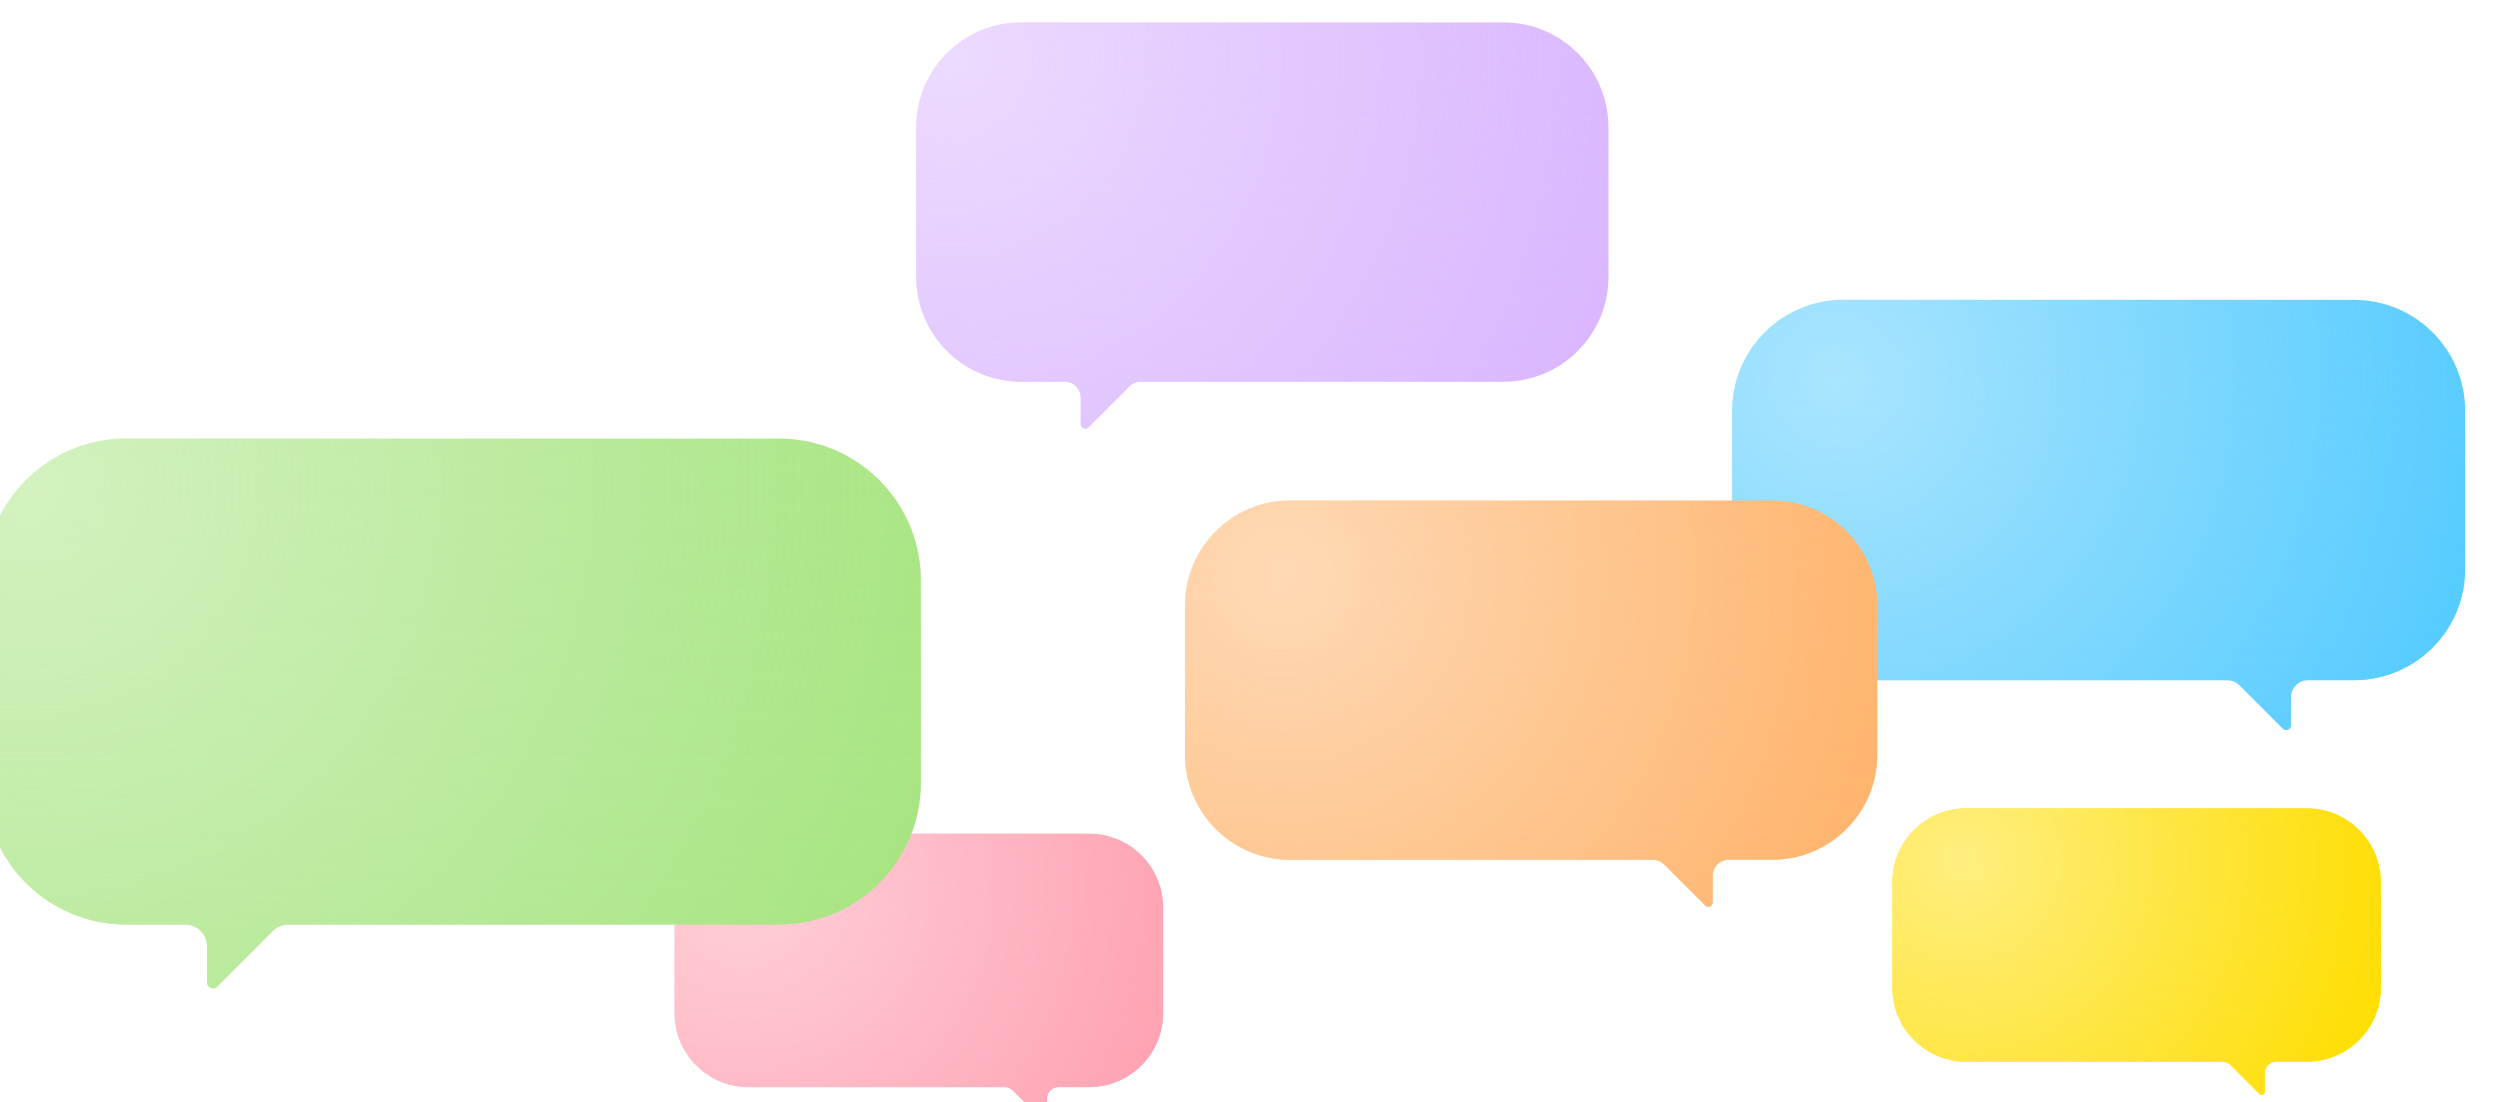 <?xml version="1.0" encoding="UTF-8"?><svg id="s" xmlns="http://www.w3.org/2000/svg" width="186" height="82" xmlns:xlink="http://www.w3.org/1999/xlink" viewBox="0 0 186 82"><defs><style>.x{fill:url(#i);}.y{fill:url(#l);}.z{fill:url(#f);}.aa{fill:url(#q);}.ab{fill:url(#c);}.ac{fill:#a7e581;}.ad{fill:#ffb46c;}.ae{fill:#dab6ff;}.af{fill:#ffde00;}.ag{filter:url(#t);}.ah{fill:url(#p);}.ah,.ai,.aj,.ak,.al,.am{mix-blend-mode:multiply;}.ai{fill:url(#h);}.aj{fill:url(#k);}.ak{fill:url(#b);}.al{fill:url(#e);}.am{fill:url(#n);}.an{fill:#ffa2b2;}.ao{fill:#54cbff;}</style><linearGradient id="b" x1="151.46" y1="0" x2="151.46" y2="177.8" gradientUnits="userSpaceOnUse"><stop offset="0" stop-color="#dab6ff" stop-opacity="0"/><stop offset="1" stop-color="#dab6ff" stop-opacity=".5"/></linearGradient><radialGradient id="c" cx="14.67" cy="15.38" fx="14.67" fy="15.38" r="313.02" gradientUnits="userSpaceOnUse"><stop offset="0" stop-color="#fff" stop-opacity=".5"/><stop offset="1" stop-color="#f9f9f9" stop-opacity="0"/></radialGradient><symbol id="a" viewBox="0 0 302.92 177.8"><path class="ae" d="M257.03,0H45.9C20.55,0,0,20.55,0,45.9v65.4c0,25.35,20.55,45.9,45.9,45.9h19.1c3.87,0,7,3.13,7,7v11.65c0,1.74,2.1,2.61,3.33,1.38l17.98-17.98c1.31-1.31,3.09-2.05,4.95-2.05h158.77c25.35,0,45.9-20.55,45.9-45.9V45.9c0-25.35-20.55-45.9-45.9-45.9Z"/><path class="ak" d="M257.03,0H45.9C20.55,0,0,20.55,0,45.9v65.4c0,25.35,20.55,45.9,45.9,45.9h19.1c3.87,0,7,3.13,7,7v11.65c0,1.74,2.1,2.61,3.33,1.38l17.98-17.98c1.31-1.31,3.09-2.05,4.95-2.05h158.77c25.35,0,45.9-20.55,45.9-45.9V45.9c0-25.35-20.55-45.9-45.9-45.9Z"/><path class="ab" d="M257.03,0H45.9C20.55,0,0,20.55,0,45.9v65.4c0,25.35,20.55,45.9,45.9,45.9h19.1c3.87,0,7,3.13,7,7v11.65c0,1.74,2.1,2.61,3.33,1.38l17.98-17.98c1.31-1.31,3.09-2.05,4.95-2.05h158.77c25.35,0,45.9-20.55,45.9-45.9V45.9c0-25.35-20.55-45.9-45.9-45.9Z"/></symbol><linearGradient id="e" x1="151.46" y1="0" x2="151.46" y2="177.8" gradientUnits="userSpaceOnUse"><stop offset="0" stop-color="#ffb46c" stop-opacity="0"/><stop offset="1" stop-color="#ffb46c" stop-opacity=".5"/></linearGradient><radialGradient id="f" cx="43" cy="33" fx="43" fy="33" r="279.98" xlink:href="#c"/><symbol id="d" viewBox="0 0 302.92 177.8"><path class="ad" d="M45.9,0h211.13c25.35,0,45.9,20.55,45.9,45.9v65.4c0,25.35-20.55,45.9-45.9,45.9h-19.1c-3.87,0-7,3.13-7,7v11.65c0,1.74-2.1,2.61-3.33,1.38l-17.98-17.98c-1.31-1.31-3.09-2.05-4.95-2.05H45.9C20.55,157.2,0,136.65,0,111.3V45.9C0,20.55,20.55,0,45.9,0Z"/><path class="al" d="M45.9,0h211.13c25.35,0,45.9,20.55,45.9,45.9v65.4c0,25.35-20.55,45.9-45.9,45.9h-19.1c-3.87,0-7,3.13-7,7v11.65c0,1.74-2.1,2.61-3.33,1.38l-17.98-17.98c-1.31-1.31-3.09-2.05-4.95-2.05H45.9C20.55,157.2,0,136.65,0,111.3V45.9C0,20.55,20.55,0,45.9,0Z"/><path class="z" d="M45.9,0h211.13c25.35,0,45.9,20.55,45.9,45.9v65.4c0,25.35-20.55,45.9-45.9,45.9h-19.1c-3.87,0-7,3.13-7,7v11.65c0,1.74-2.1,2.61-3.33,1.38l-17.98-17.98c-1.31-1.31-3.09-2.05-4.95-2.05H45.9C20.55,157.2,0,136.65,0,111.3V45.9C0,20.55,20.55,0,45.9,0Z"/></symbol><linearGradient id="h" x1="151.46" y1="0" x2="151.46" y2="177.8" gradientUnits="userSpaceOnUse"><stop offset="0" stop-color="#ffde00" stop-opacity="0"/><stop offset="1" stop-color="#ffde00" stop-opacity=".5"/></linearGradient><radialGradient id="i" cx="43" cy="33" fx="43" fy="33" r="279.98" xlink:href="#c"/><symbol id="g" viewBox="0 0 302.92 177.8"><path class="af" d="M45.9,0h211.13c25.35,0,45.9,20.55,45.9,45.9v65.4c0,25.35-20.55,45.9-45.9,45.9h-19.1c-3.87,0-7,3.13-7,7v11.65c0,1.74-2.1,2.61-3.33,1.38l-17.98-17.98c-1.31-1.31-3.09-2.05-4.95-2.05H45.9C20.55,157.2,0,136.65,0,111.3V45.9C0,20.55,20.55,0,45.9,0Z"/><path class="ai" d="M45.9,0h211.13c25.35,0,45.9,20.55,45.9,45.9v65.4c0,25.35-20.55,45.9-45.9,45.9h-19.1c-3.87,0-7,3.13-7,7v11.65c0,1.74-2.1,2.61-3.33,1.38l-17.98-17.98c-1.31-1.31-3.09-2.05-4.95-2.05H45.9C20.55,157.2,0,136.65,0,111.3V45.9C0,20.55,20.55,0,45.9,0Z"/><path class="x" d="M45.9,0h211.13c25.35,0,45.9,20.55,45.9,45.9v65.4c0,25.35-20.55,45.9-45.9,45.9h-19.1c-3.87,0-7,3.13-7,7v11.65c0,1.74-2.1,2.61-3.33,1.38l-17.98-17.98c-1.31-1.31-3.09-2.05-4.95-2.05H45.9C20.55,157.2,0,136.65,0,111.3V45.9C0,20.55,20.55,0,45.9,0Z"/></symbol><linearGradient id="k" x1="151.46" y1="0" x2="151.46" y2="177.8" gradientUnits="userSpaceOnUse"><stop offset="0" stop-color="#ffa2b2" stop-opacity="0"/><stop offset="1" stop-color="#ffa2b2" stop-opacity=".5"/></linearGradient><radialGradient id="l" cx="43" cy="33" fx="43" fy="33" r="279.98" xlink:href="#c"/><symbol id="j" viewBox="0 0 302.92 177.8"><path class="an" d="M45.9,0h211.13c25.35,0,45.9,20.55,45.9,45.9v65.4c0,25.35-20.55,45.9-45.9,45.9h-19.1c-3.87,0-7,3.13-7,7v11.65c0,1.74-2.1,2.61-3.33,1.38l-17.98-17.98c-1.31-1.31-3.09-2.05-4.95-2.05H45.9C20.55,157.2,0,136.65,0,111.3V45.9C0,20.55,20.55,0,45.9,0Z"/><path class="aj" d="M45.9,0h211.13c25.35,0,45.9,20.55,45.9,45.9v65.4c0,25.35-20.55,45.9-45.9,45.9h-19.1c-3.87,0-7,3.13-7,7v11.65c0,1.74-2.1,2.61-3.33,1.38l-17.98-17.98c-1.31-1.31-3.09-2.05-4.95-2.05H45.9C20.55,157.2,0,136.65,0,111.3V45.9C0,20.55,20.55,0,45.9,0Z"/><path class="y" d="M45.9,0h211.13c25.35,0,45.9,20.55,45.9,45.9v65.4c0,25.35-20.55,45.9-45.9,45.9h-19.1c-3.87,0-7,3.13-7,7v11.65c0,1.74-2.1,2.61-3.33,1.38l-17.98-17.98c-1.31-1.31-3.09-2.05-4.95-2.05H45.9C20.55,157.2,0,136.65,0,111.3V45.9C0,20.55,20.55,0,45.9,0Z"/></symbol><linearGradient id="n" x1="151.46" y1="0" x2="151.46" y2="177.8" gradientUnits="userSpaceOnUse"><stop offset="0" stop-color="#a7e581" stop-opacity="0"/><stop offset="1" stop-color="#a7e581" stop-opacity=".5"/></linearGradient><symbol id="m" viewBox="0 0 302.92 177.8"><path class="ac" d="M257.03,0H45.9C20.55,0,0,20.55,0,45.9v65.4c0,25.35,20.55,45.9,45.9,45.9h19.1c3.87,0,7,3.13,7,7v11.65c0,1.74,2.1,2.61,3.33,1.38l17.98-17.98c1.31-1.31,3.09-2.05,4.95-2.05h158.77c25.35,0,45.9-20.55,45.9-45.9V45.9c0-25.35-20.55-45.9-45.9-45.9Z"/><path class="am" d="M257.03,0H45.9C20.55,0,0,20.55,0,45.9v65.4c0,25.35,20.55,45.9,45.9,45.9h19.1c3.87,0,7,3.13,7,7v11.65c0,1.74,2.1,2.61,3.33,1.38l17.98-17.98c1.31-1.31,3.09-2.05,4.95-2.05h158.77c25.35,0,45.9-20.55,45.9-45.9V45.9c0-25.35-20.55-45.9-45.9-45.9Z"/><path class="ab" d="M257.03,0H45.9C20.55,0,0,20.55,0,45.9v65.4c0,25.35,20.55,45.9,45.9,45.9h19.1c3.87,0,7,3.13,7,7v11.65c0,1.74,2.1,2.61,3.33,1.38l17.98-17.98c1.31-1.31,3.09-2.05,4.95-2.05h158.77c25.35,0,45.9-20.55,45.9-45.9V45.9c0-25.35-20.55-45.9-45.9-45.9Z"/></symbol><linearGradient id="p" x1="151.46" y1="0" x2="151.46" y2="177.8" gradientUnits="userSpaceOnUse"><stop offset="0" stop-color="#54cbff" stop-opacity="0"/><stop offset="1" stop-color="#54cbff" stop-opacity=".5"/></linearGradient><radialGradient id="q" cx="43" cy="33" fx="43" fy="33" r="279.98" xlink:href="#c"/><symbol id="o" viewBox="0 0 302.92 177.8"><path class="ao" d="M45.9,0h211.13c25.35,0,45.9,20.55,45.9,45.9v65.4c0,25.35-20.55,45.9-45.9,45.9h-19.1c-3.87,0-7,3.13-7,7v11.65c0,1.74-2.1,2.61-3.33,1.38l-17.98-17.98c-1.31-1.31-3.09-2.05-4.95-2.05H45.9C20.55,157.2,0,136.65,0,111.3V45.9C0,20.55,20.55,0,45.9,0Z"/><path class="ah" d="M45.9,0h211.13c25.35,0,45.9,20.55,45.9,45.9v65.4c0,25.35-20.55,45.9-45.9,45.9h-19.1c-3.87,0-7,3.13-7,7v11.65c0,1.74-2.1,2.61-3.33,1.38l-17.98-17.98c-1.31-1.31-3.09-2.05-4.95-2.05H45.9C20.55,157.2,0,136.65,0,111.3V45.9C0,20.55,20.55,0,45.9,0Z"/><path class="aa" d="M45.9,0h211.13c25.35,0,45.9,20.55,45.9,45.9v65.4c0,25.35-20.55,45.9-45.9,45.9h-19.1c-3.87,0-7,3.13-7,7v11.65c0,1.74-2.1,2.61-3.33,1.38l-17.98-17.98c-1.31-1.31-3.09-2.05-4.95-2.05H45.9C20.55,157.2,0,136.65,0,111.3V45.9C0,20.55,20.55,0,45.9,0Z"/></symbol><filter id="t" x="-7.21" y="-4.21" width="198" height="93" filterUnits="userSpaceOnUse"><feOffset dx="-1.16" dy="1.16"/><feGaussianBlur result="u" stdDeviation="1.74"/><feFlood flood-color="#000" flood-opacity=".15"/><feComposite in2="u" operator="in"/><feComposite in="SourceGraphic"/></filter></defs><g class="ag"><use width="302.92" height="177.8" transform="translate(141.95 58.97) scale(.12)" xlink:href="#g"/><use width="302.92" height="177.8" transform="translate(69.33 .51) scale(.17)" xlink:href="#a"/><use width="302.92" height="177.8" transform="translate(130.04 21.15) scale(.18)" xlink:href="#o"/><use width="302.92" height="177.8" transform="translate(51.35 60.86) scale(.12)" xlink:href="#j"/><use width="302.92" height="177.8" transform="translate(0 31.47) scale(.23)" xlink:href="#m"/><use width="302.92" height="177.8" transform="translate(89.33 36.08) scale(.17)" xlink:href="#d"/></g></svg>